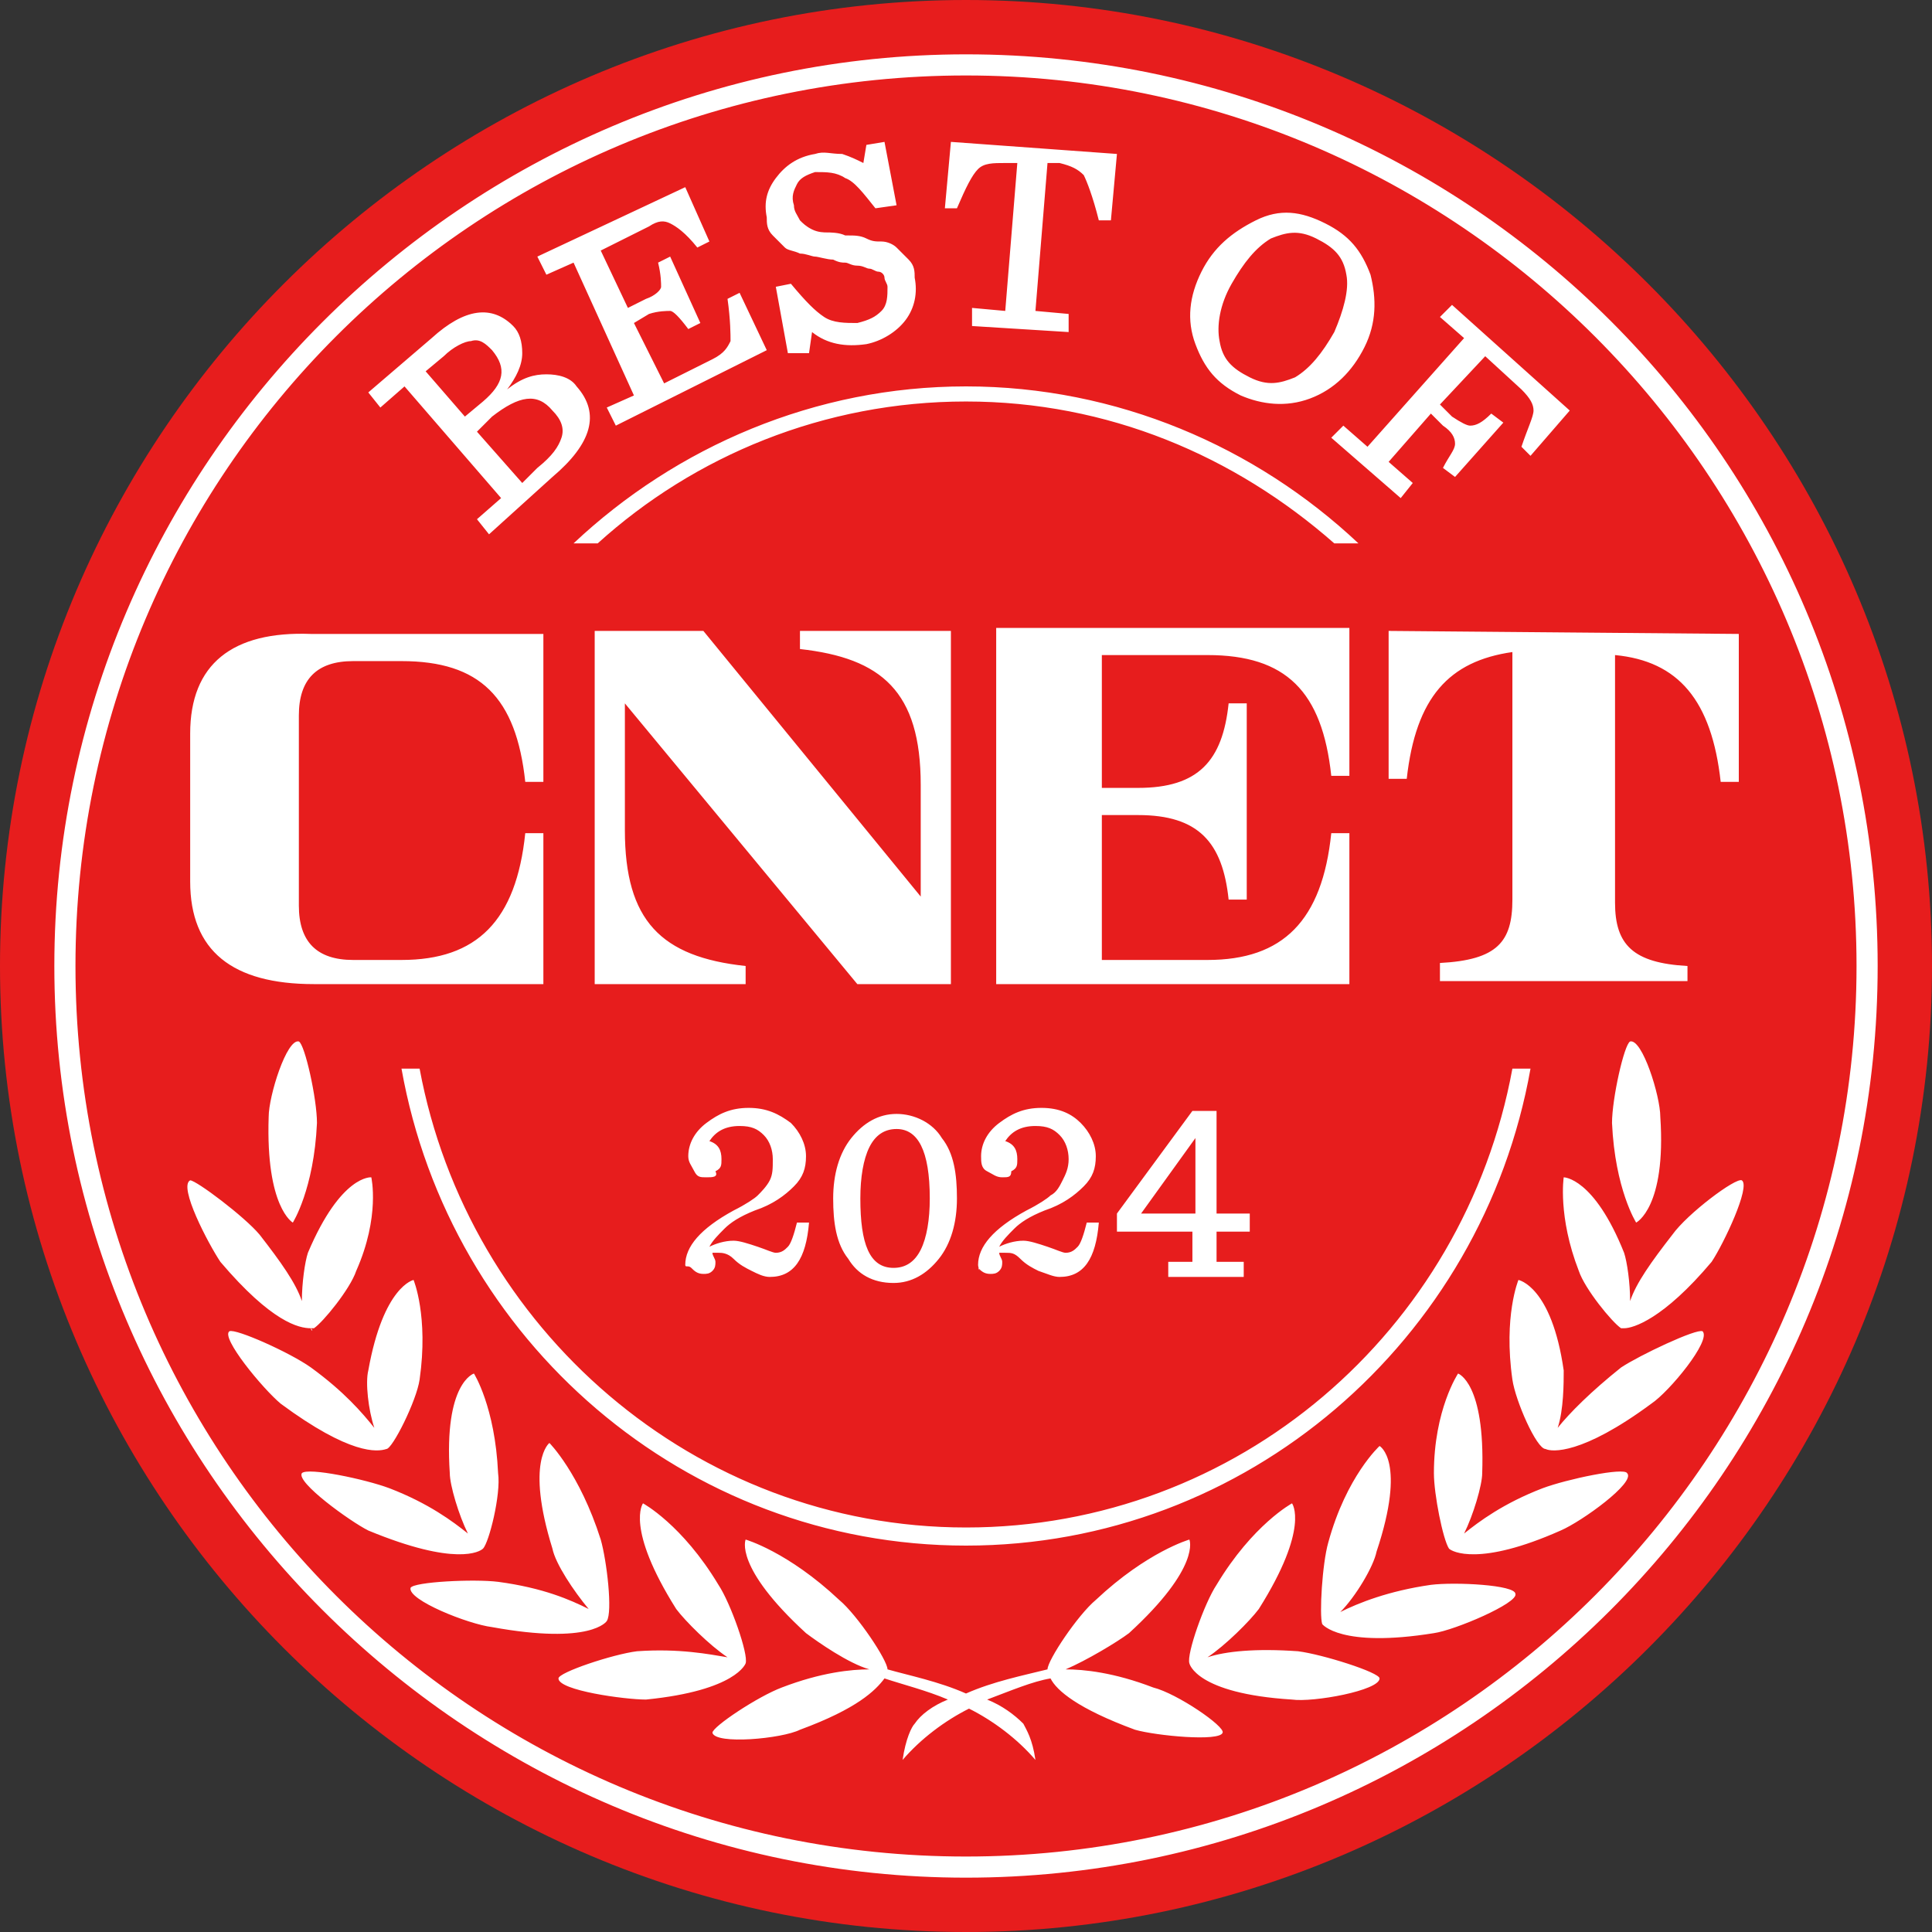 <svg xmlns="http://www.w3.org/2000/svg" viewBox="0 0 128 128" style="enable-background:new 0 0 128 128" xml:space="preserve"><rect x="0" y="0" width="128" height="128" fill="#333333" stroke="none"/><path style="fill:none" d="M0 0h128v128H0z"></path><path d="M64 0c35.2 0 64 28.8 64 64s-28.8 64-64 64S0 99.2 0 64 28.8 0 64 0z" style="fill:#e71d1d"></path><path d="M64 5c32.6 0 59 26.6 59 59s-26.4 59-59 59S5 96.6 5 64 31.4 5 64 5m0-1.4C30.8 3.6 3.6 30.8 3.6 64s27.2 60.4 60.4 60.4 60.4-27 60.4-60.4S97.4 3.6 64 3.6zM32.4 35.4l-.8-1 1.6-1.4-6.4-7.4-1.6 1.4-.8-1 4.2-3.6c2.2-2 4-2.2 5.4-.8.4.4.6 1 .6 1.8s-.4 1.6-1 2.4c1-.8 1.8-1 2.6-1s1.6.2 2 .8c1.6 1.8 1 3.8-1.6 6l-4.2 3.8zm-1.6-7.8 1.2-1c1.4-1.2 1.6-2.2.6-3.4-.4-.4-.8-.8-1.4-.6-.4 0-1.2.4-1.8 1l-1.2 1 2.6 3zm3.8 4.4 1-1c1-.8 1.4-1.4 1.6-2 .2-.6 0-1.2-.6-1.8-1-1.2-2.2-1-4 .4l-1 1 3 3.4zm6.2-3.8-.6-1.2 1.8-.8-4-8.8-1.8.8-.6-1.2 9.8-4.6L47 16l-.8.4c-.8-1-1.4-1.4-1.8-1.6-.4-.2-.8-.2-1.4.2l-3.2 1.6 1.8 3.8 1.2-.6c.6-.2 1-.6 1-.8 0-.2 0-.8-.2-1.6l.8-.4 2 4.4-.8.4c-.6-.8-1-1.2-1.2-1.2s-.8 0-1.4.2l-1 .6 2 4 3.2-1.6c.8-.4 1-.8 1.2-1.2 0-.4 0-1.4-.2-2.8l.8-.4 1.8 3.8-10 5zm11.4-4.8-.8-4.4 1-.2c1 1.2 1.6 1.8 2.2 2.2.6.4 1.4.4 2.2.4.8-.2 1.2-.4 1.6-.8s.4-1 .4-1.6c0-.2-.2-.4-.2-.6s-.2-.4-.4-.4-.4-.2-.6-.2-.4-.2-.8-.2-.6-.2-.8-.2-.4 0-.8-.2c-.4 0-1-.2-1.2-.2s-.6-.2-1-.2c-.4-.2-.8-.2-1-.4l-.8-.8c-.4-.4-.4-.8-.4-1.2-.2-1 0-1.8.6-2.6s1.4-1.4 2.6-1.6c.6-.2 1 0 1.8 0 .6.2 1 .4 1.4.6l.2-1.2 1.2-.2.8 4.2-1.4.2c-.8-1-1.4-1.8-2-2-.6-.4-1.2-.4-2-.4-.6.2-1 .4-1.2.8-.2.4-.4.8-.2 1.4 0 .4.2.6.4 1 .2.2.4.4.8.6.4.2.8.2 1 .2s.8 0 1.2.2h.2c.4 0 .8 0 1.2.2s.6.2 1 .2.8.2 1 .4l.8.8c.4.4.4.8.4 1.2.2 1 0 2-.6 2.8s-1.6 1.4-2.6 1.6c-1.4.2-2.6 0-3.6-.8l-.2 1.4h-1.4zm12.2-1.8v-1.2l2.2.2.8-9.8h-.8c-.8 0-1.4 0-1.8.4s-.8 1.2-1.4 2.6h-.8l.4-4.4 11 .8-.4 4.4h-.8c-.4-1.6-.8-2.6-1-3-.4-.4-.8-.6-1.6-.8h-.8l-.8 9.8 2.2.2V22l-6.4-.4zm17.8 4.6c-1.6-.8-2.4-1.8-3-3.4s-.4-3.2.4-4.8 2-2.6 3.6-3.4 3-.6 4.6.2 2.4 1.8 3 3.4c.4 1.6.4 3.2-.4 4.8-.8 1.6-2 2.8-3.6 3.4s-3.2.4-4.6-.2zm-1.4-3.6c.2 1.2.8 1.8 2 2.4s2 .4 3 0c1-.6 1.8-1.6 2.6-3 .6-1.4 1-2.8.8-3.8-.2-1.2-.8-1.8-2-2.4s-2-.4-3 0c-1 .6-1.8 1.6-2.6 3s-1 2.8-.8 3.8zm7.4 6.4.8-.8 1.6 1.4 6.4-7.2-1.6-1.4.8-.8 7.8 7-2.6 3-.6-.6c.4-1.2.8-2 .8-2.4s-.2-.8-.8-1.4l-2.4-2.2-3 3.2.8.8c.6.4 1 .6 1.2.6.4 0 .8-.2 1.4-.8l.8.6-3.2 3.6-.8-.6c.4-.8.8-1.2.8-1.6s-.2-.8-.8-1.2l-.8-.8-2.8 3.2 1.6 1.4-.8 1-4.6-4zm-48.6 7c6.4-5.8 15-9.4 24.4-9.4s17.8 3.6 24.4 9.4H90c-6.8-6.4-16-10.4-26-10.4s-19.2 4-26 10.4h1.6zm60.6 34.8C97 88.2 82 101.2 64 101.2S31 88 27.8 70.8h-1.2c3.2 18 18.8 31.6 37.4 31.6s34.2-13.6 37.4-31.6h-1.2zM12.6 48.6v9.8c0 4.6 2.8 6.8 8.2 6.8H36v-10h-1.2c-.6 5.8-3.2 8.4-8.2 8.4h-3.2c-2.4 0-3.6-1.2-3.6-3.6V47.4c0-2.4 1.2-3.6 3.6-3.6h3.2c5.2 0 7.6 2.4 8.2 8H36V42H20.6c-5.2-.2-8 2-8 6.6zm50.2-6.8H53V43c5.4.6 8 2.8 8 9v7.4L46.6 41.8h-7.2v23.4h10V64c-5.6-.6-8-3-8-9v-8.4l15.4 18.6H63V41.8h-.2zM66 65.2h23.4v-10h-1.2c-.6 5.8-3.2 8.4-8.2 8.4h-7V54h2.4c4 0 5.6 1.8 6 5.6h1.2v-13h-1.2c-.4 3.8-2 5.6-6 5.6H73v-8.8h7c5.2 0 7.6 2.4 8.2 8h1.2v-9.8H66v23.6zm26-23.4v9.8h1.2c.6-5.4 2.8-7.8 7-8.4v16.4c0 2.8-1 4-4.8 4.2V65h16.4v-1c-3.6-.2-4.8-1.4-4.8-4.2V43.4c4.2.4 6.4 3 7 8.4h1.2V42L92 41.8zm-46.6 42c0-1.2 1-2.4 3.2-3.6.8-.4 1.4-.8 1.6-1s.6-.6.8-1 .2-.8.2-1.4-.2-1.2-.6-1.6c-.4-.4-.8-.6-1.6-.6-1 0-1.6.4-2 1 .6.2.8.6.8 1.2 0 .4 0 .6-.4.8.2.4-.2.4-.6.4s-.6 0-.8-.4-.4-.6-.4-1c0-.8.4-1.6 1.2-2.2s1.6-1 2.8-1 2 .4 2.8 1c.6.6 1 1.4 1 2.2 0 .8-.2 1.4-.8 2s-1.4 1.2-2.6 1.6c-1 .4-1.6.8-2 1.2-.4.4-.8.8-1 1.2.4-.2 1-.4 1.6-.4.4 0 1 .2 1.6.4s1 .4 1.2.4c.4 0 .6-.2.8-.4s.4-.8.6-1.6h.8c-.2 2.4-1 3.6-2.6 3.6-.4 0-.8-.2-1.2-.4-.4-.2-.8-.4-1.2-.8s-.8-.4-1-.4h-.4c0 .2.2.4.2.6s0 .4-.2.6-.4.2-.6.2c-.4 0-.6-.2-.8-.4s-.4 0-.4-.2zM59.2 85c-1.4 0-2.4-.6-3-1.6-.8-1-1-2.4-1-4s.4-3 1.2-4 1.8-1.6 3-1.6 2.4.6 3 1.6c.8 1 1 2.4 1 4s-.4 3-1.2 4-1.8 1.6-3 1.6zm0-1c.8 0 1.4-.4 1.8-1.2.4-.8.6-2 .6-3.4 0-3.2-.8-4.6-2.2-4.6-.8 0-1.4.4-1.8 1.2-.4.8-.6 2-.6 3.4 0 3 .6 4.6 2.2 4.6zm5.6-.2c0-1.2 1-2.4 3.2-3.6.8-.4 1.4-.8 1.6-1 .4-.2.6-.6.8-1s.4-.8.4-1.4-.2-1.2-.6-1.6-.8-.6-1.6-.6c-1 0-1.6.4-2 1 .6.2.8.6.8 1.2 0 .4 0 .6-.4.8 0 .4-.2.4-.6.4s-.6-.2-1-.4-.4-.6-.4-1c0-.8.4-1.6 1.2-2.2.8-.6 1.6-1 2.8-1 1.2 0 2 .4 2.6 1s1 1.4 1 2.2c0 .8-.2 1.4-.8 2s-1.4 1.2-2.6 1.6c-1 .4-1.6.8-2 1.2-.4.4-.8.8-1 1.2.4-.2 1-.4 1.6-.4.4 0 1 .2 1.6.4s1 .4 1.2.4c.4 0 .6-.2.8-.4s.4-.8.6-1.6h.8c-.2 2.4-1 3.6-2.6 3.6-.4 0-.8-.2-1.4-.4-.4-.2-.8-.4-1.2-.8s-.6-.4-1-.4h-.4c0 .2.2.4.2.6s0 .4-.2.6-.4.2-.6.2c-.4 0-.6-.2-.8-.4.2.4 0 0 0-.2zm16-.2h1.6v1h-5v-1H79v-2h-5v-1.2l5-6.8h1.6v6.8h2.2v1.2h-2.2v2h.2zm-1.6-3.2v-5l-3.6 5h3.6zm-29.8 29.8c.2-.6-1-4-1.8-5.2-2.4-4-5-5.4-5-5.4s-1.2 1.6 2.2 7c.6.8 2.2 2.4 3.4 3.2-1.2-.2-3.2-.6-6-.4-1.6.2-5.2 1.4-5.2 1.8 0 .8 4.4 1.4 5.8 1.4 6-.6 6.6-2.4 6.6-2.4zm-9.2-2.8c.4-.6 0-4-.4-5.4-1.4-4.4-3.4-6.4-3.4-6.4s-1.6 1.2.2 7c.2 1 1.4 2.8 2.4 4-1.2-.6-3-1.4-6-1.8-1.6-.2-5.6 0-5.8.4-.2.8 3.8 2.4 5.4 2.6 6.6 1.2 7.6-.4 7.6-.4zm-8.2-4.8c.4-.4 1.2-3.6 1-5-.2-4.4-1.6-6.6-1.6-6.6s-2 .6-1.6 6.6c0 .8.6 2.8 1.2 4-1-.8-2.6-2-5.2-3-1.6-.6-5.4-1.4-5.8-1-.4.6 3.2 3.2 4.4 3.8 5.8 2.4 7.4 1.4 7.6 1.2zM25.6 96c.4 0 2-3.2 2.2-4.6.6-4.2-.4-6.6-.4-6.6s-2 .4-3 6c-.2.8 0 2.6.4 3.8-.8-1-2-2.4-4.2-4-1.4-1-5-2.6-5.4-2.4-.6.4 2.2 3.8 3.4 4.8 4.6 3.4 6.4 3.2 7 3zm-5-8s0 .2 0 0c0 .2.2.2 0 0h.2c.6-.4 2.4-2.6 2.8-3.8 1.6-3.6 1-6.2 1-6.2s-2-.2-4.2 5c-.2.6-.4 2-.4 3.2-.4-1.2-1.4-2.6-2.8-4.4-1-1.2-4.2-3.6-4.6-3.6-.8.4 1.2 4.2 2 5.4 3.4 4 5.2 4.4 6 4.4zm-1.2-7s1.4-2.2 1.6-6.6c0-1.6-.8-5.2-1.2-5.4-.8-.2-2 3.6-2 5-.2 6 1.6 7 1.6 7zm57 30.8c-2.6-1-4.6-1.2-5.8-1.2 1.4-.6 3.4-1.8 4.2-2.4 4.8-4.4 4-6.2 4-6.2s-2.8.8-6.2 4c-1.2 1-3.2 4-3.2 4.6-1.6.4-3.6.8-5.4 1.6-1.8-.8-3.8-1.2-5.2-1.6 0-.6-2-3.6-3.2-4.6-3.4-3.2-6.2-4-6.2-4s-.8 1.8 4 6.2c.8.6 2.8 2 4.2 2.4-1.2 0-3.2.2-5.8 1.2-1.6.6-4.6 2.6-4.6 3 .2.8 4.6.4 5.8-.2 3.8-1.4 5-2.6 5.6-3.4 1.2.4 2.8.8 4.2 1.4-1 .4-1.8 1-2.2 1.6-.2.2-.6 1-.8 2.4 1.2-1.4 2.8-2.6 4.4-3.4 1.6.8 3.2 2 4.4 3.4-.2-1.4-.6-2-.8-2.4-.6-.6-1.4-1.2-2.4-1.6 1.6-.6 3-1.2 4.2-1.4.4.8 1.8 2 5.6 3.4 1.4.4 5.6.8 5.8.2.2-.4-3-2.6-4.6-3zm9.6-2.4c-2.8-.2-4.8 0-6 .4 1.2-.8 2.8-2.4 3.4-3.2 3.4-5.4 2.2-7 2.2-7s-2.6 1.4-5 5.4c-.8 1.2-2 4.6-1.8 5.2 0 0 .4 2 6.8 2.4 1.4.2 5.8-.6 5.8-1.4 0-.4-3.8-1.6-5.4-1.8zm8.8-4.4c-2.8.4-4.8 1.2-6 1.8 1-1 2.2-3 2.4-4 2-6 .2-7 .2-7s-2.2 2-3.4 6.4c-.4 1.4-.6 4.8-.4 5.4 0 0 1.2 1.6 7.4.6 1.4-.2 5.6-2 5.4-2.6 0-.6-4-.8-5.6-.6zm7.4-6.4c-2.6 1-4.2 2.2-5.2 3 .6-1.2 1.2-3.2 1.2-4 .2-6-1.6-6.6-1.6-6.6S95 93.4 95 97.6c0 1.4.6 4.4 1 5 .2.2 2 1.2 7.4-1.2 1.4-.6 5-3.2 4.4-3.8-.2-.4-4 .4-5.6 1zm5.2-8c-2 1.6-3.4 3-4.2 4 .4-1.2.4-3 .4-3.8-.8-5.6-3-6-3-6s-1 2.4-.4 6.6c.2 1.4 1.6 4.6 2.2 4.6.4.2 2.4.4 7-3 1.2-.8 4-4.2 3.4-4.8-.4-.2-4.2 1.6-5.4 2.4zm8-12.4c-.4-.2-3.6 2.2-4.6 3.6-1.4 1.8-2.4 3.2-2.8 4.4 0-1.2-.2-2.6-.4-3.2-2-5-4-5-4-5s-.4 2.6 1 6.2c.4 1.2 2.2 3.4 2.8 3.8h.2c.6 0 2.6-.6 5.8-4.4.8-1.2 2.6-5 2-5.4zM110 74c0-1.4-1.2-5.2-2-5-.4.2-1.2 3.8-1.2 5.4.2 4.4 1.6 6.6 1.6 6.6s2-1 1.6-7z" style="fill:#fff"></path></svg>